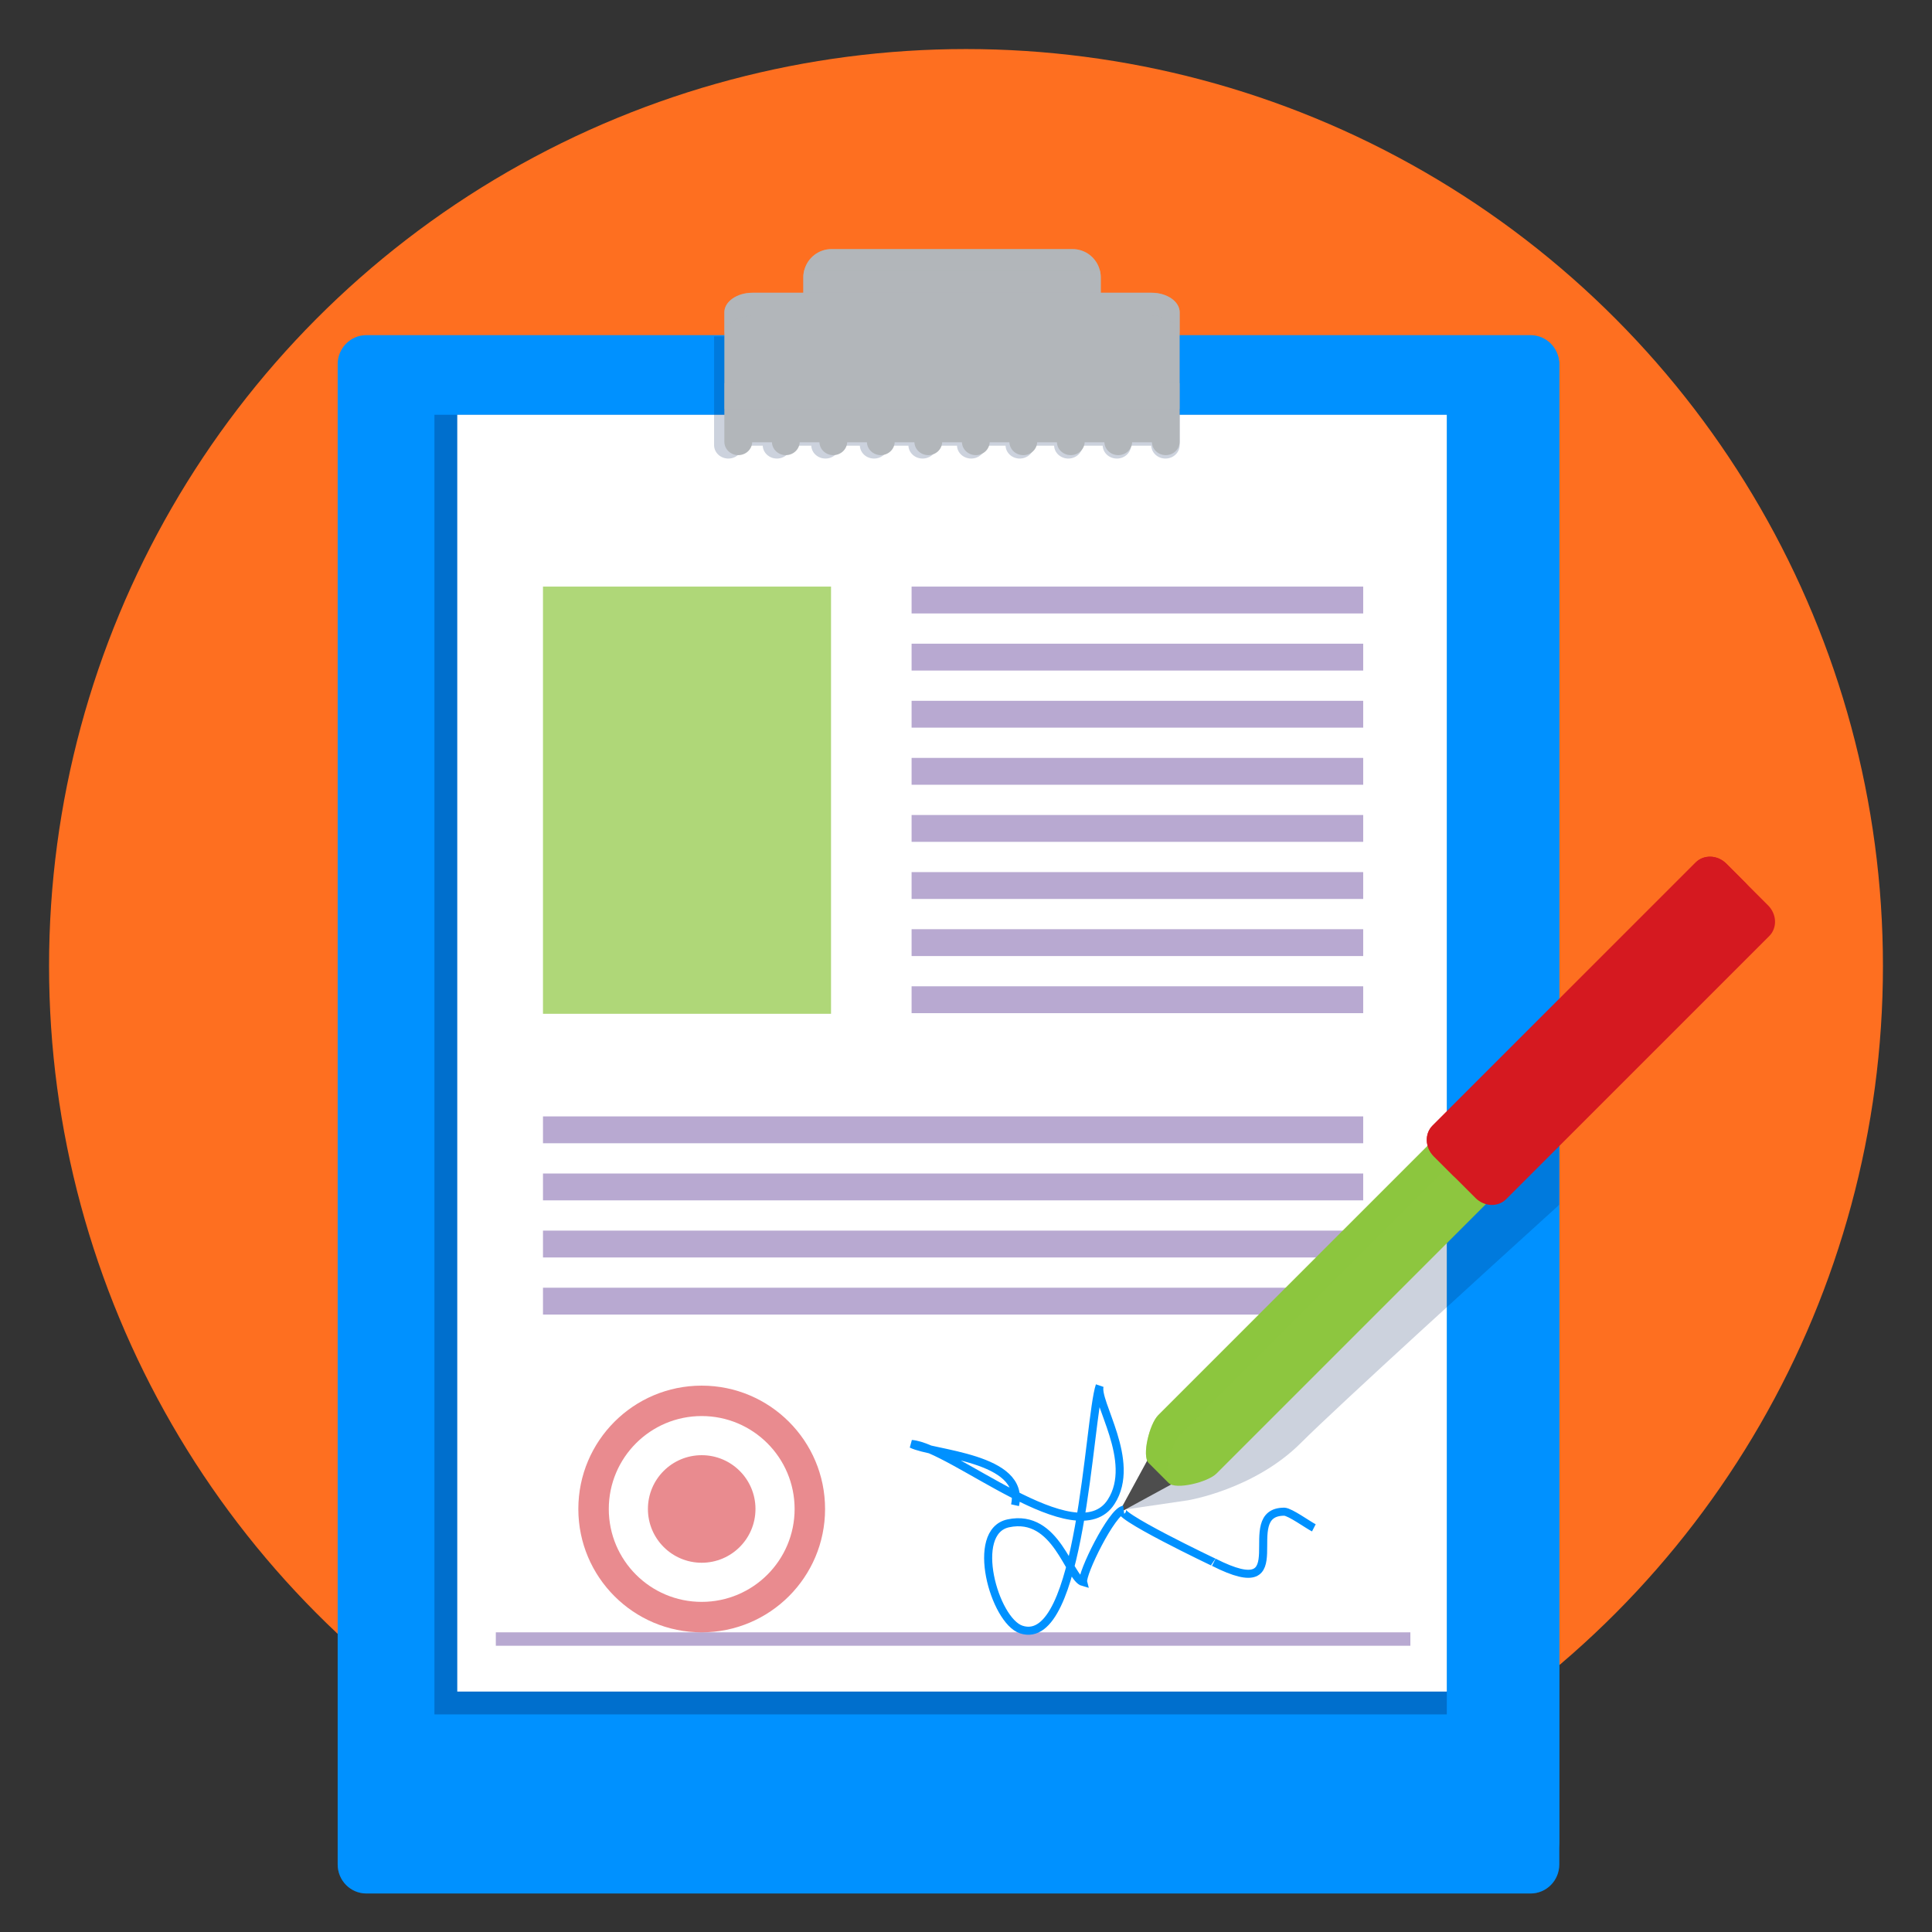 <svg height="512px" id="Layer_1" style="enable-background:new 0 0 512 512;" version="1.1" viewBox="0 0 512 512" width="512px" xml:space="preserve" xmlns="http://www.w3.org/2000/svg" xmlns:xlink="http://www.w3.org/1999/xlink"><rect x="0" y="0" width="512" height="512" fill="#333333" stroke="none"/><g id="Layer_1_1_"><circle cx="256" cy="256" r="243" fill="#fe6f20" opacity="1" original-fill="#f5ba3d"></circle></g><g id="Layer_2"><g id="Favorite"></g><g><g><path d="M413.223,96.529v397.57c0,4.254-3.405,7.695-7.615,7.695H97.104c-4.21,0-7.615-3.441-7.615-7.695     V96.529c0-4.254,3.405-7.706,7.615-7.706h308.503C409.818,88.823,413.223,92.275,413.223,96.529z" fill="#0091ff" opacity="1" original-fill="#125e6e"></path><path d="M413.223,96.529v397.57     c0,4.254-3.405,7.695-7.615,7.695H97.104c-4.21,0-7.615-3.441-7.615-7.695V96.529c0-4.254,3.405-7.706,7.615-7.706h308.503     C409.818,88.823,413.223,92.275,413.223,96.529z" fill="#0091ff" opacity="0.3" original-fill="#125e6e"></path></g><path d="M413.223,96.713v391.448c0,4.195-3.341,7.58-7.473,7.58H103.015c-4.131,0-7.473-3.384-7.473-7.58    V96.713c0-4.195,3.341-7.59,7.473-7.59H405.75C409.881,89.122,413.223,92.517,413.223,96.713z" fill="#0091ff" opacity="1" original-fill="#125e6e"></path><rect height="344.414" width="268.29" x="115.128" y="109.922" fill="#031f59" opacity="0.3" original-fill="#000000"></rect><rect height="338.361" width="262.237" x="121.181" y="109.922" fill="#ffffff" opacity="1" original-fill="#ffffff"></rect><g><path d="M291.704,73.483v16.216c0,4.131-3.352,7.473-7.473,7.473H220.37c-4.121,0-7.473-3.341-7.473-7.473     V73.483c0-0.673,0.085-1.334,0.267-1.954c0.854-3.181,3.758-5.519,7.206-5.519h63.861c3.448,0,6.352,2.338,7.206,5.519     C291.619,72.148,291.704,72.81,291.704,73.483z" fill="#b2b6ba" opacity="1" original-fill="#b2b6ba"></path><path d="M291.704,73.483v16.216     c0,4.131-3.352,7.473-7.473,7.473H220.37c-4.121,0-7.473-3.341-7.473-7.473V73.483c0-0.673,0.085-1.334,0.267-1.954     c0.854-3.181,3.758-5.519,7.206-5.519h63.861c3.448,0,6.352,2.338,7.206,5.519C291.619,72.148,291.704,72.81,291.704,73.483z" fill="#b2b6ba" opacity="0.4" original-fill="#b2b6ba"></path></g><path d="M291.704,73.483v16.216    c0,4.131-3.352,7.473-7.473,7.473H220.37c-4.121,0-7.473-3.341-7.473-7.473V73.483c0-0.673,0.085-1.334,0.267-1.954h78.273    C291.619,72.148,291.704,72.81,291.704,73.483z" fill="#b2b6ba" opacity="0.5" original-fill="#b2b6ba"></path><path d="M312.628,89.122v28.845    c0,1.964-1.676,3.555-3.779,3.555c-2.028,0-3.672-1.516-3.758-3.416c-0.032,0-0.064,0.011-0.107,0.011h-5.242    c-0.075,1.89-1.719,3.405-3.758,3.405s-3.683-1.516-3.758-3.405h-5.348c-0.075,1.89-1.729,3.405-3.768,3.405    c-2.028,0-3.683-1.516-3.758-3.405h-5.348c-0.075,1.89-1.719,3.405-3.768,3.405c-2.028,0-3.672-1.516-3.747-3.405h-5.348    c-0.085,1.89-1.729,3.405-3.768,3.405c-2.028,0-3.683-1.516-3.758-3.405h-5.348c-0.075,1.89-1.729,3.405-3.768,3.405    c-2.028,0-3.672-1.516-3.758-3.405h-5.348c-0.075,1.89-1.719,3.405-3.758,3.405s-3.683-1.516-3.758-3.405h-5.348    c-0.096,1.89-1.729,3.405-3.768,3.405c-2.028,0-3.683-1.516-3.758-3.405h-5.348c-0.085,1.89-1.729,3.405-3.768,3.405    c-2.028,0-3.672-1.516-3.747-3.405h-5.252c-0.032,0-0.064-0.011-0.107-0.011c-0.075,1.9-1.719,3.416-3.758,3.416    c-2.092,0-3.779-1.591-3.779-3.555V89.122H312.628z" fill="#031f59" opacity="0.2" original-fill="#000000"></path><path d="M312.628,82.77v34.29c0,1.964-1.644,3.555-3.694,3.555c-1.986,0-3.598-1.516-3.672-3.416    c-0.032,0-0.064,0.011-0.107,0.011h-5.124c-0.075,1.89-1.687,3.405-3.683,3.405c-1.986,0-3.598-1.516-3.672-3.405h-5.231    c-0.075,1.89-1.687,3.405-3.683,3.405c-1.986,0-3.598-1.516-3.672-3.405h-5.231c-0.075,1.89-1.687,3.405-3.683,3.405    c-1.986,0-3.598-1.516-3.672-3.405h-5.231c-0.075,1.89-1.687,3.405-3.683,3.405c-1.986,0-3.598-1.516-3.672-3.405h-5.231    c-0.075,1.89-1.687,3.405-3.683,3.405c-1.986,0-3.598-1.516-3.672-3.405h-5.231c-0.075,1.89-1.687,3.405-3.683,3.405    c-1.986,0-3.598-1.516-3.672-3.405h-5.231c-0.085,1.89-1.687,3.405-3.683,3.405c-1.986,0-3.598-1.516-3.672-3.405h-5.231    c-0.085,1.89-1.687,3.405-3.683,3.405c-1.986,0-3.598-1.516-3.672-3.405h-5.135c-0.032,0-0.064-0.011-0.096-0.011    c-0.075,1.9-1.687,3.416-3.683,3.416c-2.039,0-3.694-1.591-3.694-3.555V82.77c0-2.861,3.352-5.188,7.473-5.188h105.719    C309.286,77.582,312.628,79.909,312.628,82.77z" fill="#b2b6ba" opacity="1" original-fill="#b2b6ba"></path><path d="M312.628,82.77v6.053    c0-2.861-3.341-5.188-7.473-5.188H199.436c-4.121,0-7.473,2.327-7.473,5.188V82.77c0-2.861,3.352-5.188,7.473-5.188h105.719    C309.286,77.582,312.628,79.909,312.628,82.77z" fill="#b2b6ba" opacity="0.5" original-fill="#b2b6ba"></path><rect height="6.832" width="120.665" x="191.963" y="101.548" fill="#b2b6ba" opacity="0.5" original-fill="#b2b6ba"></rect><rect height="113.211" width="76.337" x="143.896" y="155.454" fill="#8dc63f" opacity="0.7" original-fill="#8dc63f"></rect><rect height="7.116" width="119.68" x="241.581" y="155.454" fill="#9b85be" opacity="0.7" original-fill="#9b85be"></rect><rect height="7.116" width="119.68" x="241.581" y="170.586" fill="#9b85be" opacity="0.7" original-fill="#9b85be"></rect><rect height="7.116" width="119.68" x="241.581" y="185.718" fill="#9b85be" opacity="0.7" original-fill="#9b85be"></rect><rect height="7.116" width="119.68" x="241.581" y="200.851" fill="#9b85be" opacity="0.7" original-fill="#9b85be"></rect><rect height="7.116" width="119.68" x="241.581" y="215.983" fill="#9b85be" opacity="0.7" original-fill="#9b85be"></rect><rect height="7.116" width="119.68" x="241.581" y="231.116" fill="#9b85be" opacity="0.7" original-fill="#9b85be"></rect><rect height="7.116" width="119.68" x="241.581" y="246.248" fill="#9b85be" opacity="0.7" original-fill="#9b85be"></rect><rect height="7.116" width="119.68" x="241.581" y="261.381" fill="#9b85be" opacity="0.7" original-fill="#9b85be"></rect><rect height="7.116" width="217.365" x="143.896" y="295.858" fill="#9b85be" opacity="0.7" original-fill="#9b85be"></rect><rect height="7.116" width="217.365" x="143.896" y="310.99" fill="#9b85be" opacity="0.7" original-fill="#9b85be"></rect><rect height="7.116" width="217.365" x="143.896" y="326.123" fill="#9b85be" opacity="0.7" original-fill="#9b85be"></rect><rect height="7.116" width="217.365" x="143.896" y="341.255" fill="#9b85be" opacity="0.7" original-fill="#9b85be"></rect><path d="M413.223,286.555v32.72    c-17.252,15.65-58.726,53.367-68.462,63.103c-12.373,12.373-29.987,15.223-29.987,15.223l-16.985,2.487L413.223,286.555z" fill="#031f59" opacity="0.2" original-fill="#000000"></path><rect height="3.558" width="242.363" x="131.397" y="432.582" fill="#9b85be" opacity="0.7" original-fill="#9b85be"></rect><g><polygon points="317.55,389.49 296.433,401.002 307.937,379.881    " fill="#4d4d4d" opacity="1" original-fill="#4d4d4d"></polygon></g><path d="M393.831,319.056l-71.442,71.442c-2.318,2.318-10.794,4.384-12.637,2.54l-5.356-5.356    c-1.843-1.843,0.222-10.319,2.54-12.637l71.442-71.442c2.318-2.318,5.687-2.699,7.53-0.855l8.771,8.771    C396.53,313.369,396.149,316.738,393.831,319.056z" fill="#8dc63f" opacity="1" original-fill="#8dc63f"></path><path d="M309.864,393.136    c-0.045-0.03-0.076-0.06-0.113-0.098l-5.352-5.352c-1.849-1.849,0.219-10.319,2.536-12.636l71.449-71.449    c2.318-2.318,5.684-2.695,7.526-0.853l5.563,5.563c-1.842-1.842-5.209-1.464-7.526,0.853l-71.449,71.449    C310.226,382.885,308.195,391.091,309.864,393.136z" fill="#8dc63f" opacity="0.5" original-fill="#8dc63f"></path><path d="M468.867,248.069l-69.723,69.723c-2.156,2.156-5.791,2.02-8.122-0.312l-11.067-11.067    c-2.331-2.331-2.468-5.966-0.312-8.122l69.723-69.723c2.162-2.162,5.797-2.025,8.128,0.306l11.067,11.067    C470.892,242.272,471.029,245.906,468.867,248.069z" fill="#d51920" opacity="1" original-fill="#d51920"></path><path d="M385.947,312.403l-5.994-5.994    c-2.325-2.325-2.461-5.964-0.31-8.115l69.727-69.727c2.159-2.159,5.797-2.023,8.122,0.302l5.994,5.994    c-2.333-2.333-5.964-2.461-8.122-0.302l-69.727,69.727C383.486,306.44,383.614,310.071,385.947,312.403z" fill="#d51920" opacity="1" original-fill="#d51920"></path><path d="    M268.993,398.896c2.852-12.797-21.889-13.459-27.412-16.226c10.537,0.711,43.71,29.595,52.886,15.321    c6.945-10.803-4.449-26.632-3.028-30.788c-2.953,8.64-4.881,69.948-20.813,64.636c-7.138-2.38-13.744-25.938-3.416-28.138    c12.804-2.727,16.067,14.55,19.844,15.583c-0.55-2.16,7.652-18.828,10.734-19.191c-4.369,0.515,24.871,14.421,23.882,13.921    c22.905,11.585,5.676-13.469,18.712-13.399c1.592,0.116,6.134,3.423,7.799,4.281" stroke="#0091ff" stroke-width="2.135px" stroke-linecap="butt" original-stroke="#125e6e" fill="none"></path><path d="M185.953,367.208    c-18.052,0-32.688,14.636-32.688,32.688s14.636,32.688,32.688,32.688c18.063,0,32.699-14.636,32.699-32.688    C218.652,381.844,204.016,367.208,185.953,367.208z M185.953,424.514c-13.59,0-24.618-11.017-24.618-24.618    s11.028-24.628,24.618-24.628c13.601,0,24.628,11.028,24.628,24.628C210.581,413.496,199.553,424.514,185.953,424.514z" fill="#d51920" opacity="0.5" original-fill="#d51920"></path><circle cx="185.957" cy="399.892" r="14.252" fill="#d51920" opacity="0.5" original-fill="#d51920"></circle></g></g></svg>